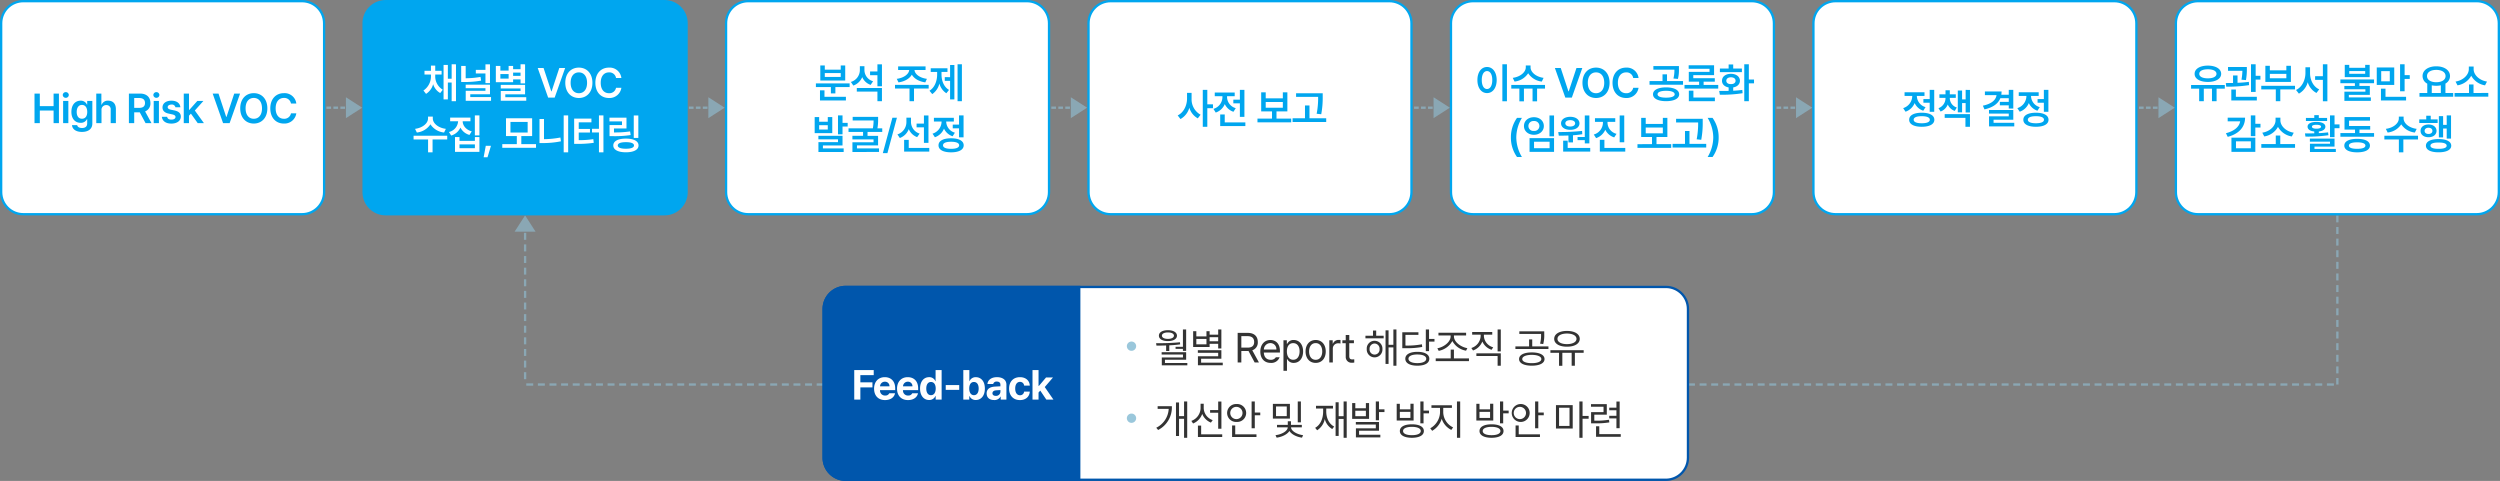 <svg xmlns="http://www.w3.org/2000/svg" width="1076" height="207" viewBox="0 0 1076 207">
  <rect x="0" y="0" width="1076" height="207" fill="#808080" stroke="none"/>
  <g id="그룹_7077" data-name="그룹 7077" transform="translate(-23484 144)">
    <path id="패스_36922" data-name="패스 36922" d="M0,0V72.8" transform="translate(24490 -51.299)" fill="none" stroke="#8aa7b4" stroke-width="1" stroke-dasharray="3 2"/>
    <path id="패스_36923" data-name="패스 36923" d="M0,0H780" transform="translate(23710.5 21.5)" fill="none" stroke="#8aa7b4" stroke-width="1" stroke-dasharray="3 2"/>
    <g id="패스_36924" data-name="패스 36924" transform="translate(23838 -21)" fill="#fff">
      <path d="M 363 83.5 L 10 83.5 C 4.762 83.5 0.5 79.238 0.5 74 L 0.5 10 C 0.5 4.762 4.762 0.5 10 0.5 L 363 0.5 C 368.238 0.5 372.5 4.762 372.5 10 L 372.5 74 C 372.5 79.238 368.238 83.5 363 83.5 Z" stroke="none"/>
      <path d="M 10 1 C 5.037 1 1 5.037 1 10 L 1 74 C 1 78.963 5.037 83 10 83 L 363 83 C 367.963 83 372 78.963 372 74 L 372 10 C 372 5.037 367.963 1 363 1 L 10 1 M 10 0 L 363 0 C 368.523 0 373 4.477 373 10 L 373 74 C 373 79.523 368.523 84 363 84 L 10 84 C 4.477 84 0 79.523 0 74 L 0 10 C 0 4.477 4.477 0 10 0 Z" stroke="none" fill="#0056ac"/>
    </g>
    <path id="패스_36953" data-name="패스 36953" d="M10,0H111V84H10A10,10,0,0,1,0,74V10A10,10,0,0,1,10,0Z" transform="translate(23838 -21)" fill="#0056ac"/>
    <path id="패스_36954" data-name="패스 36954" d="M-42.334,0H-39.7V-5.273h5.2v-2.18h-5.2v-3.094h5.748v-2.18h-8.385Zm13.252.193c2.355,0,3.937-1.16,4.307-2.918h-2.479a1.832,1.832,0,0,1-1.775.967,2.117,2.117,0,0,1-2.2-2.338h6.521v-.738c0-3.252-1.969-4.834-4.482-4.834-2.795,0-4.605,1.986-4.605,4.939C-33.793-1.705-32,.193-29.082.193ZM-31.227-5.73a2.043,2.043,0,0,1,2.092-1.986A1.9,1.9,0,0,1-27.166-5.73ZM-19.2.193c2.355,0,3.937-1.16,4.307-2.918h-2.479a1.832,1.832,0,0,1-1.775.967,2.117,2.117,0,0,1-2.2-2.338h6.521v-.738c0-3.252-1.969-4.834-4.482-4.834-2.795,0-4.605,1.986-4.605,4.939C-23.907-1.705-22.114.193-19.2.193ZM-21.341-5.73a2.043,2.043,0,0,1,2.092-1.986A1.9,1.9,0,0,1-17.28-5.73ZM-10.119.158A2.823,2.823,0,0,0-7.412-1.529h.123V0h2.566V-12.727h-2.6v4.781h-.088a2.8,2.8,0,0,0-2.707-1.723c-2.109,0-3.885,1.635-3.885,4.9C-14-1.582-12.3.158-10.119.158Zm.809-2.074c-1.318,0-2.021-1.178-2.021-2.865,0-1.67.7-2.812,2.021-2.812,1.3,0,2.039,1.09,2.039,2.812S-8.009-1.916-9.31-1.916ZM2.843-6.275h-5.8V-4.2h5.8ZM4.608,0H7.175V-1.529H7.28A2.831,2.831,0,0,0,10,.158c2.18,0,3.885-1.74,3.885-4.922,0-3.27-1.775-4.9-3.885-4.9A2.841,2.841,0,0,0,7.28-7.945H7.21v-4.781h-2.6ZM7.157-4.781c0-1.723.721-2.812,2.021-2.812,1.336,0,2.039,1.143,2.039,2.812,0,1.687-.7,2.865-2.039,2.865C7.9-1.916,7.157-3.059,7.157-4.781Zm7.5,2.109c0,1.9,1.354,2.848,3.182,2.848a2.945,2.945,0,0,0,2.795-1.494h.07V0H23.16V-6.434c0-2.3-1.969-3.234-4.043-3.234-2.531,0-3.973,1.3-4.131,2.953h2.479A1.436,1.436,0,0,1,19.047-7.77c.967,0,1.512.475,1.529,1.266v.773c-.4.018-1.687.079-2.373.123C16.375-5.5,14.652-4.8,14.652-2.672Zm2.5-.07c0-.738.58-1.16,1.477-1.248.448-.044,1.556-.105,1.951-.123v.7a1.847,1.847,0,0,1-2,1.793C17.746-1.617,17.148-2,17.148-2.742ZM28.985.193c2.531,0,4.113-1.494,4.236-3.656H30.778a1.711,1.711,0,0,1-1.758,1.582c-1.266,0-2.074-1.055-2.074-2.9,0-1.811.826-2.865,2.074-2.865a1.732,1.732,0,0,1,1.758,1.6h2.443c-.105-2.18-1.775-3.621-4.236-3.621-2.9,0-4.676,2-4.676,4.922S26.067.193,28.985.193ZM34.389,0h2.6V-3.059l.738-.826L40.348,0h3.059L39.662-5.414l3.551-4.131H40.225L37.131-5.889h-.141v-6.838h-2.6Z" transform="translate(23894 28)" fill="#fff"/>
    <path id="패스_36955" data-name="패스 36955" d="M13.975,2.8H12.621V9.107H10.459V3.219H9.141V17.65h1.318v-7.4h2.162v8.174h1.354ZM7.365,4.836H1.248V5.979H6.012A9.624,9.624,0,0,1,.65,14.1l.809.967A10.9,10.9,0,0,0,7.365,4.836Zm13.718.914V3.764H19.73V5.7a5.962,5.962,0,0,1-3.973,5.449l.738,1.125a6.9,6.9,0,0,0,3.937-4.131,6.7,6.7,0,0,0,3.744,3.744l.773-1.072A5.618,5.618,0,0,1,21.083,5.75Zm7.611-2.936H27.306V6.488h-3.48v1.16h3.48v6.873h1.389Zm.352,14.115h-9.07V13.186H18.587v4.9H29.046ZM43.063,2.8H41.692V14.328h1.371V8.721h2.355V7.561H43.063Zm.721,14.133H34.643v-3.8H33.289V18.09H43.784ZM35.241,3.9a3.857,3.857,0,1,0,0,7.7,3.858,3.858,0,1,0,0-7.7Zm0,1.213A2.639,2.639,0,1,1,32.5,7.754,2.61,2.61,0,0,1,35.241,5.117Zm22.936-1.3h-7.33V10.18h7.33ZM52.2,4.941h4.623V9.09H52.2ZM62.905,2.8H61.552v8.982h1.354ZM58.669,13.924h4.641V12.852H58.634V11.322H57.262v1.529H52.622v1.072h4.623c0,1.564-2.584,3.076-5.273,3.375l.492,1.072c2.355-.316,4.553-1.4,5.5-2.883.914,1.459,3.059,2.566,5.414,2.883l.475-1.072C61.165,16.965,58.669,15.453,58.669,13.924ZM82.624,2.8H81.288V9.125H79.161V3.131H77.843v14.5h1.318V10.3h2.127v8.121h1.336ZM73.818,7.068V5.82h2.9V4.66H69.405V5.82h3.076V7.068c0,3.164-1.2,5.836-3.445,7.066l.861,1.055a7.421,7.421,0,0,0,3.287-4.852A6.923,6.923,0,0,0,76.4,14.662l.826-1.072C75,12.447,73.818,9.934,73.818,7.068Zm12.505-3.6H84.969v6.8h7.277v-6.8H90.875v2.25H86.323Zm0,5.678V6.787h4.553V9.143ZM96.518,2.8H95.147v8.086h1.371V7.35h2.355V6.189H96.518Zm0,8.824H86.551v1.107h8.6v1.617H86.586v3.9H97.1V17.123H87.94V15.4h8.578Zm14.164,1c-3.217,0-5.186,1.055-5.186,2.883,0,1.846,1.969,2.9,5.186,2.918,3.217-.018,5.15-1.072,5.15-2.918C115.833,13.678,113.9,12.623,110.682,12.623Zm0,1.09c2.373.018,3.814.668,3.814,1.793s-1.441,1.793-3.814,1.793c-2.355,0-3.814-.668-3.8-1.793C106.868,14.381,108.327,13.73,110.682,13.713ZM115.692,2.8h-1.371v9.4h1.371V7.912h2.355V6.734h-2.355Zm-10.2.984h-1.354v7.207h7.277V3.781H110.05V6.172H105.5Zm0,6.082v-2.6h4.553v2.6ZM124.172,7.6V5.557H127.9V4.414h-8.807V5.557h3.691V7.6a8.161,8.161,0,0,1-4.2,6.732l.826,1.09a8.924,8.924,0,0,0,4.1-5.186,8.149,8.149,0,0,0,4.131,4.8l.773-1.09A7.381,7.381,0,0,1,124.172,7.6Zm7.295-4.8h-1.389V18.424h1.389Zm13.5,9.826c-3.217,0-5.186,1.055-5.186,2.883,0,1.846,1.969,2.9,5.186,2.918,3.217-.018,5.15-1.072,5.15-2.918C150.114,13.678,148.18,12.623,144.963,12.623Zm0,1.09c2.373.018,3.814.668,3.814,1.793s-1.441,1.793-3.814,1.793c-2.355,0-3.814-.668-3.8-1.793C141.149,14.381,142.608,13.73,144.963,13.713ZM149.973,2.8H148.6v9.4h1.371V7.912h2.355V6.734h-2.355Zm-10.2.984h-1.354v7.207H145.7V3.781H144.33V6.172h-4.553Zm0,6.082v-2.6h4.553v2.6ZM165.08,2.8h-1.371V14.328h1.371V8.721h2.355V7.561H165.08ZM165.8,16.93H156.66v-3.8h-1.354V18.09H165.8ZM157.257,3.9a3.858,3.858,0,1,0,4.113,3.85A3.836,3.836,0,0,0,157.257,3.9Zm0,1.213a2.639,2.639,0,1,1-2.742,2.637A2.61,2.61,0,0,1,157.257,5.117Zm22.637-.738h-7.207V14.451h7.207Zm-5.871,1.107h4.5v7.84h-4.5ZM184.131,2.8H182.76V18.424h1.371V10.232h2.619v-1.2h-2.619Zm10.431,1.125h-6.8V5.047h5.4V7.385h-5.361V12.2h1.125a36.426,36.426,0,0,0,6.732-.4l-.141-1.143a34.464,34.464,0,0,1-6.328.4V8.475h5.379ZM200.1,2.814H198.71V5.451h-3.094V6.576h3.094V8.949h-3.094v1.143h3.094v4.219H200.1Zm.475,14.045h-9.246V13.467h-1.389V18h10.635Z" transform="translate(23981 26)" fill="#333"/>
    <path id="패스_36956" data-name="패스 36956" d="M2,0A2,2,0,1,1,0,2,2,2,0,0,1,2,0Z" transform="translate(23969 34)" fill="#9ac7db"/>
    <path id="패스_36957" data-name="패스 36957" d="M13.518,2.814H12.129V10.25H8.965v.914h3.164v.861h1.389ZM.58,8.7.738,9.74c1.274.009,2.689,0,4.166-.053v2.391H6.258V9.635c1.556-.07,3.146-.2,4.676-.422l-.088-.9A94.259,94.259,0,0,1,.58,8.7Zm12.937,3.885H2.971v1h9.176v1.266H3.041v3.393H14.027v-1.02H4.395V15.822h9.123ZM5.678,3.113c-2.355,0-3.885.914-3.885,2.355,0,1.459,1.529,2.338,3.885,2.338,2.32,0,3.867-.879,3.885-2.338C9.545,4.027,8,3.113,5.678,3.113Zm0,.967c1.564,0,2.584.545,2.584,1.389,0,.826-1.02,1.389-2.584,1.389-1.582,0-2.6-.562-2.584-1.389C3.076,4.625,4.1,4.08,5.678,4.08Zm23-1.283H27.306v2.25H23.614V3.535H22.261v2.25H17.9V3.535H16.53v6.8h7.084V8.967h3.691v2h1.371Zm0,8.93H18.552v1.107h8.754v1.512H18.587v3.867H29.275V17.105H19.958V15.4h8.719ZM17.9,9.213V6.875h4.359V9.213Zm5.713-1.336V6.119h3.691V7.877ZM35.687,17h1.582V12.061h2.76l.316-.018L43,17h1.846L41.98,11.762a3.484,3.484,0,0,0,2.373-3.568c0-2.268-1.354-3.92-4.342-3.92H35.687Zm1.582-6.381V5.68h2.672c2.039,0,2.848.984,2.848,2.514,0,1.512-.809,2.426-2.83,2.426Zm12.637,6.574a3.744,3.744,0,0,0,3.832-2.426H52.121a2.423,2.423,0,0,1-2.215,1.09c-1.705,0-2.883-1.107-2.953-3.129h6.926V12.1c0-3.533-2.109-4.764-4.113-4.764-2.6,0-4.324,2.039-4.324,4.975S47.146,17.193,49.906,17.193Zm-2.936-5.748a2.81,2.81,0,0,1,2.795-2.777,2.565,2.565,0,0,1,2.584,2.777ZM55.4,20.586h1.512V15.541h.123a2.933,2.933,0,0,0,2.777,1.652c2.373,0,4.043-1.916,4.043-4.939s-1.67-4.922-4.061-4.922a2.9,2.9,0,0,0-2.76,1.635h-.176V7.455H55.4Zm1.477-8.367c0-2.109.932-3.533,2.725-3.533,1.828,0,2.742,1.547,2.742,3.533,0,2.039-.932,3.621-2.742,3.621C57.841,15.84,56.874,14.363,56.874,12.219Zm12.4,4.975c2.584,0,4.324-1.951,4.324-4.922s-1.74-4.939-4.324-4.939c-2.6,0-4.359,1.969-4.359,4.939S66.672,17.193,69.274,17.193Zm0-1.336c-1.951,0-2.848-1.687-2.848-3.586s.9-3.6,2.848-3.6c1.916,0,2.812,1.705,2.812,3.6S71.19,15.857,69.274,15.857ZM75.134,17h1.512V10.988a2.254,2.254,0,0,1,2.391-2.232,4,4,0,0,1,.914.105V7.332c-.176-.018-.562-.035-.791-.035A2.574,2.574,0,0,0,76.7,8.914h-.105V7.455H75.134Zm10.6-9.545h-2V5.17H82.2V7.455H80.757V8.721H82.2v5.924a2.458,2.458,0,0,0,2.619,2.479,7.428,7.428,0,0,0,1.055-.07V15.646c-.229.018-.615.035-.9.035-.65,0-1.248-.193-1.248-1.424V8.721h2ZM98.525,5.5H95.309V3.272H93.937V5.5H90.686V6.629h7.84Zm-3.92,2.18a3.332,3.332,0,0,0-3.357,3.551,3.381,3.381,0,1,0,6.75,0A3.359,3.359,0,0,0,94.605,7.684Zm0,1.16a2.231,2.231,0,0,1,2.162,2.391,2.156,2.156,0,1,1-4.289,0A2.215,2.215,0,0,1,94.605,8.844ZM104.027,2.8h-1.318V9.389h-2.074V3.184h-1.3V17.65h1.3V10.531h2.074v7.893h1.318Zm14.034,0h-1.389v9.334h1.389v-4.1H120.4V6.875h-2.338Zm-5.027,9.633c-3.2,0-5.186,1.107-5.186,2.971,0,1.9,1.986,2.988,5.186,2.988,3.182,0,5.15-1.09,5.15-2.988C118.185,13.537,116.216,12.43,113.034,12.43Zm0,1.143c2.338-.018,3.814.686,3.814,1.828,0,1.16-1.477,1.881-3.814,1.881-2.355,0-3.832-.721-3.832-1.881C109.2,14.258,110.679,13.555,113.034,13.572Zm.457-9.58h-6.943v6.855h1.213a34.711,34.711,0,0,0,7.365-.527l-.141-1.143a33.741,33.741,0,0,1-7.084.545V5.135h5.59ZM135.243,15.26h-6.469v-3.8h-1.389v3.8h-6.451v1.16h14.309Zm-6.469-9.492V5.381h5.238V4.221h-11.9v1.16h5.238v.387c0,2.5-3.076,4.676-5.713,5.133l.58,1.107a8.5,8.5,0,0,0,5.871-4.236,8.305,8.305,0,0,0,5.906,4.166l.563-1.09C131.868,10.408,128.774,8.264,128.774,5.768Zm12.892-.07V5.029h3.6V3.9h-8.648V5.029h3.656V5.7a5.676,5.676,0,0,1-4.008,5.08l.721,1.072A6.728,6.728,0,0,0,141,7.982a6.521,6.521,0,0,0,3.973,3.568l.7-1.072A5.362,5.362,0,0,1,141.666,5.7Zm7.277-2.9h-1.371v9.457h1.371Zm0,10.283H138.431v1.143h9.141v4.2h1.371Zm13.338-.4c-3.34,0-5.467,1.055-5.467,2.865,0,1.793,2.127,2.848,5.467,2.848,3.357,0,5.484-1.055,5.484-2.848C167.766,13.73,165.639,12.676,162.281,12.676Zm0,1.055c2.5.018,4.1.7,4.113,1.811-.018,1.09-1.617,1.758-4.113,1.758s-4.113-.668-4.1-1.758C158.168,14.434,159.785,13.748,162.281,13.73Zm5.361-10.125H156.92V4.73h9.352v.193a14.146,14.146,0,0,1-.422,3.99l1.354.158a14.505,14.505,0,0,0,.439-4.148Zm1.811,6.486h-6.979V7.068h-1.354v3.023h-5.889v1.125h14.221Zm15.159,1.617H170.3v1.143h3.709v5.572h1.424V12.852h4.008v5.572h1.389V12.852h3.779ZM177.423,3.43c-3.287,0-5.5,1.318-5.5,3.41,0,2.074,2.215,3.393,5.5,3.375,3.287.018,5.5-1.3,5.5-3.375C182.925,4.748,180.71,3.43,177.423,3.43Zm0,1.125c2.426,0,4.1.9,4.1,2.285s-1.67,2.268-4.1,2.268c-2.443,0-4.1-.879-4.078-2.268C173.327,5.451,174.98,4.555,177.423,4.555Z" transform="translate(23981 -5)" fill="#333"/>
    <path id="패스_36958" data-name="패스 36958" d="M2,0A2,2,0,1,1,0,2,2,2,0,0,1,2,0Z" transform="translate(23969 3)" fill="#9ac7db"/>
    <path id="패스_36925" data-name="패스 36925" d="M0,0H64.8" transform="translate(23710 -43.799) rotate(90)" fill="none" stroke="#8aa7b4" stroke-width="1" stroke-dasharray="3 2"/>
    <path id="패스_36926" data-name="패스 36926" d="M4.5,0,9,7H0Z" transform="translate(23705.5 -51.299)" fill="#8aa7b4"/>
    <g id="패스_36927" data-name="패스 36927" transform="translate(23484 -144)" fill="#fff">
      <path d="M 130 92.201 L 10 92.201 C 4.762 92.201 0.5 87.939 0.5 82.701 L 0.5 10 C 0.5 4.762 4.762 0.5 10 0.5 L 130 0.5 C 135.238 0.5 139.5 4.762 139.5 10 L 139.5 82.701 C 139.5 87.939 135.238 92.201 130 92.201 Z" stroke="none"/>
      <path d="M 10 1 C 5.037 1 1 5.037 1 10 L 1 82.701 C 1 87.663 5.037 91.701 10 91.701 L 130 91.701 C 134.963 91.701 139 87.663 139 82.701 L 139 10 C 139 5.037 134.963 1 130 1 L 10 1 M 10 0 L 130 0 C 135.523 0 140 4.477 140 10 L 140 82.701 C 140 88.224 135.523 92.701 130 92.701 L 10 92.701 C 4.477 92.701 0 88.224 0 82.701 L 0 10 C 0 4.477 4.477 0 10 0 Z" stroke="none" fill="#00a6ef"/>
    </g>
    <path id="패스_36928" data-name="패스 36928" d="M-56.147,0h2.285V-5.414h5.924V0h2.3V-12.727h-2.3v5.4h-5.924v-5.4h-2.285Zm12.312,0h2.25V-9.545h-2.25Zm1.143-10.9a1.262,1.262,0,0,0,1.3-1.23,1.259,1.259,0,0,0-1.3-1.213,1.27,1.27,0,0,0-1.3,1.213A1.273,1.273,0,0,0-42.693-10.9Zm6.968,14.678c2.584,0,4.465-1.178,4.465-3.621v-9.7h-2.215V-7.98h-.105a2.859,2.859,0,0,0-2.742-1.687c-2.215,0-3.955,1.67-3.955,4.816,0,3.111,1.74,4.711,3.937,4.711a2.844,2.844,0,0,0,2.76-1.582h.105V.105c0,1.406-.879,1.986-2.215,1.986-1.143,0-1.934-.4-2.092-1.23h-2.232C-39.856,2.654-38.256,3.779-35.725,3.779Zm0-5.678c-1.477,0-2.268-1.16-2.268-2.918,0-1.74.773-3.023,2.268-3.023,1.459,0,2.268,1.213,2.268,3.023C-33.457-2.988-34.284-1.9-35.725-1.9Zm8.409-3.691a1.986,1.986,0,0,1,2.074-2.18A1.794,1.794,0,0,1-23.36-5.73V0h2.232V-6.082c0-2.3-1.3-3.586-3.287-3.586a2.788,2.788,0,0,0-2.83,1.74h-.123v-4.8h-2.2V0h2.25ZM-15.524,0h2.285V-4.658h2.391L-8.352,0H-5.8L-8.546-5.045A3.626,3.626,0,0,0-6.26-8.666c0-2.426-1.564-4.061-4.482-4.061h-4.781Zm2.285-6.574v-4.236h2.145c1.723,0,2.5.791,2.5,2.145s-.773,2.092-2.5,2.092ZM-4.847,0H-2.6V-9.545h-2.25ZM-3.7-10.9a1.262,1.262,0,0,0,1.3-1.23,1.259,1.259,0,0,0-1.3-1.213,1.27,1.27,0,0,0-1.3,1.213A1.273,1.273,0,0,0-3.7-10.9ZM4.511-6.82H6.638c-.158-1.74-1.564-2.848-3.85-2.848-2.338,0-3.85,1.16-3.85,2.918,0,1.371.914,2.3,2.689,2.654l1.529.334c.949.211,1.389.562,1.389,1.107,0,.7-.721,1.143-1.793,1.143-1.037,0-1.67-.4-1.811-1.213H-1.342C-1.114-.9.328.193,2.754.193c2.5,0,4.061-1.248,4.078-3.041-.018-1.371-.879-2.2-2.689-2.6L2.525-5.783c-.967-.229-1.371-.6-1.354-1.09C1.154-7.523,1.857-8,2.824-8A1.529,1.529,0,0,1,4.511-6.82ZM8.087,0h2.25V-3.217l.826-.879L14.1,0H16.77L12.85-5.432l3.691-4.113H13.923L10.5-5.713h-.158v-7.014H8.087ZM23.042-12.727H20.529L25.011,0h2.812l4.5-12.727H29.81L26.488-2.689h-.141ZM44.064-6.363c0-4.113-2.5-6.539-5.836-6.539s-5.836,2.426-5.836,6.539c0,4.1,2.5,6.539,5.836,6.539S44.064-2.25,44.064-6.363Zm-2.3,0c0,2.9-1.459,4.482-3.533,4.482s-3.533-1.582-3.533-4.482,1.459-4.482,3.533-4.482S41.761-9.264,41.761-6.363Zm12.47-2.074h2.3A5.069,5.069,0,0,0,51.155-12.9c-3.322,0-5.818,2.426-5.818,6.539,0,4.1,2.461,6.539,5.818,6.539a5.15,5.15,0,0,0,5.379-4.395h-2.3A2.91,2.91,0,0,1,51.19-1.881c-2.074,0-3.551-1.564-3.551-4.482,0-2.883,1.459-4.482,3.551-4.482A2.887,2.887,0,0,1,54.231-8.437Z" transform="translate(23555.002 -91)" fill="#00a6ef"/>
    <g id="패스_36929" data-name="패스 36929" transform="translate(23640 -144)" fill="#00a6ef">
      <path d="M 130 92.201 L 10 92.201 C 4.762 92.201 0.5 87.939 0.5 82.701 L 0.5 10 C 0.5 4.762 4.762 0.5 10 0.5 L 130 0.5 C 135.238 0.5 139.5 4.762 139.5 10 L 139.5 82.701 C 139.5 87.939 135.238 92.201 130 92.201 Z" stroke="none"/>
      <path d="M 10 1 C 5.037 1 1 5.037 1 10 L 1 82.701 C 1 87.663 5.037 91.701 10 91.701 L 130 91.701 C 134.963 91.701 139 87.663 139 82.701 L 139 10 C 139 5.037 134.963 1 130 1 L 10 1 M 10 0 L 130 0 C 135.523 0 140 4.477 140 10 L 140 82.701 C 140 88.224 135.523 92.701 130 92.701 L 10 92.701 C 4.477 92.701 0 88.224 0 82.701 L 0 10 C 0 4.477 4.477 0 10 0 Z" stroke="none" fill="#00a6ef"/>
    </g>
    <path id="패스_36930" data-name="패스 36930" d="M-39.676-9.492v-.439h2.742v-1.6h-2.742v-2.232h-1.846v2.232H-44.3v1.6h2.777v.439a7.352,7.352,0,0,1-3.234,6.451L-43.632-1.6a7.088,7.088,0,0,0,3.059-4.184,6.469,6.469,0,0,0,3.041,3.832l1.107-1.441A6.673,6.673,0,0,1-39.676-9.492Zm8.93-4.834H-32.61V-8.1h-1.635v-5.941h-1.846V.791h1.846V-6.486h1.635V1.564h1.863Zm4.173.7h-1.934V-6.7h1.266a40.224,40.224,0,0,0,7.312-.6l-.264-1.6a36.193,36.193,0,0,1-6.381.58Zm10.459-.7h-1.951v2.391h-4.148v1.564h4.148v4.148h1.951Zm0,8.754H-26.574v1.547h8.508v1.107h-8.49V1.371h10.9V-.211H-24.6V-1.424h8.49Zm15.107-8.754H-2.959v2.109h-3.2v-1.406H-8.092v2h-3.551v-2h-1.951v7h7.436V-7.84h3.2v1.723h1.951Zm0,8.859H-11.485v1.529h8.525V-2.83h-8.508v4.2H-.5V-.176H-9.516V-1.389h8.508ZM-11.643-8.174v-1.951h3.551v1.951Zm5.484-1.16V-10.74h3.2v1.406Zm13.11-3.393H4.438L8.92,0h2.812l4.5-12.727H13.719L10.4-2.689h-.141ZM27.973-6.363c0-4.113-2.5-6.539-5.836-6.539S16.3-10.477,16.3-6.363c0,4.1,2.5,6.539,5.836,6.539S27.973-2.25,27.973-6.363Zm-2.3,0c0,2.9-1.459,4.482-3.533,4.482S18.6-3.463,18.6-6.363s1.459-4.482,3.533-4.482S25.67-9.264,25.67-6.363ZM38.14-8.437h2.3A5.069,5.069,0,0,0,35.064-12.9c-3.322,0-5.818,2.426-5.818,6.539,0,4.1,2.461,6.539,5.818,6.539a5.15,5.15,0,0,0,5.379-4.395h-2.3A2.91,2.91,0,0,1,35.1-1.881c-2.074,0-3.551-1.564-3.551-4.482,0-2.883,1.459-4.482,3.551-4.482A2.887,2.887,0,0,1,38.14-8.437ZM-40.722,8.992V8.184h-2.057v.809c0,2-2.232,4.025-5.59,4.465l.773,1.582a8,8,0,0,0,5.854-3.533,7.948,7.948,0,0,0,5.871,3.533l.773-1.582C-38.49,13.018-40.722,11-40.722,8.992Zm6.205,7.418H-49v1.617h6.24v5.537h1.934V18.027h6.311Zm9.991-7.787h-8.736v1.564h3.428a5.063,5.063,0,0,1-3.955,4.623l.984,1.529a6.314,6.314,0,0,0,3.973-3.428,6.147,6.147,0,0,0,3.885,3.164l.984-1.529c-2.5-.712-3.876-2.5-3.9-4.359h3.34Zm3.867-.949h-1.969v8.613h1.969Zm-8.578,9.316H-31.17v6.381h10.512V16.99H-22.61v1.635h-6.627Zm0,4.8V20.137h6.627v1.652Zm13.542-1.037h-2.232l-.914,4.922h1.67ZM3.7,20.031H-2.629V16.568H2.029V8.9H-9.221v7.664h4.658v3.463H-10.82v1.6H3.7Zm-11-9.562H.1v4.57H-7.3ZM17.54,7.674H15.607V23.564H17.54ZM7.134,9.221H5.2V19.574H6.572a38.131,38.131,0,0,0,7.857-.756l-.246-1.635a39.478,39.478,0,0,1-7.049.721ZM32.717,7.674H30.784v5.748H27.8V15h2.988v8.578h1.934ZM27.549,9.045H20.114V19.926h1.248a47.1,47.1,0,0,0,7.189-.457l-.193-1.582a37.76,37.76,0,0,1-6.275.422v-3.27h4.834V13.492H22.083V10.645h5.467ZM47.736,7.691H45.767v9.686h1.969Zm-5.1.949h-7.33v1.6h5.4v1.6H35.343V16.6H36.7a45.657,45.657,0,0,0,7.734-.475l-.246-1.564A44.357,44.357,0,0,1,37.259,15V13.3h5.379Zm-.246,9.018c-3.393,0-5.432,1.072-5.432,2.953,0,1.846,2.039,2.936,5.432,2.936,3.375,0,5.432-1.09,5.432-2.936C47.824,18.73,45.767,17.658,42.392,17.658Zm0,1.529c2.232,0,3.48.492,3.48,1.424,0,.914-1.248,1.406-3.48,1.406-2.25,0-3.5-.492-3.5-1.406C38.894,19.68,40.142,19.188,42.392,19.188Z" transform="translate(23711.002 -102)" fill="#fff"/>
    <g id="패스_36931" data-name="패스 36931" transform="translate(23796 -144)" fill="#fff">
      <path d="M 130 92.201 L 10 92.201 C 4.762 92.201 0.5 87.939 0.5 82.701 L 0.5 10 C 0.5 4.762 4.762 0.5 10 0.5 L 130 0.5 C 135.238 0.5 139.5 4.762 139.5 10 L 139.5 82.701 C 139.5 87.939 135.238 92.201 130 92.201 Z" stroke="none"/>
      <path d="M 10 1 C 5.037 1 1 5.037 1 10 L 1 82.701 C 1 87.663 5.037 91.701 10 91.701 L 130 91.701 C 134.963 91.701 139 87.663 139 82.701 L 139 10 C 139 5.037 134.963 1 130 1 L 10 1 M 10 0 L 130 0 C 135.523 0 140 4.477 140 10 L 140 82.701 C 140 88.224 135.523 92.701 130 92.701 L 10 92.701 C 4.477 92.701 0 88.224 0 82.701 L 0 10 C 0 4.477 4.477 0 10 0 Z" stroke="none" fill="#00a6ef"/>
    </g>
    <path id="패스_36932" data-name="패스 36932" d="M-17.32-6.1h-14.52v1.564h6.451v2.742h1.934V-4.535h6.135Zm-1.6,5.766h-9.228V-3.129h-1.934V1.248h11.162Zm-9.088-13.482h-1.934v6.469h10.723v-6.469h-1.934v1.793h-6.855Zm0,4.922v-1.67h6.855v1.67Zm17.058-2.918V-13.5h-1.969v1.564a5.347,5.347,0,0,1-3.867,5.2l1.055,1.564A6.479,6.479,0,0,0-11.9-8.807a6.064,6.064,0,0,0,3.621,3.34l1.055-1.564A5.036,5.036,0,0,1-10.949-11.812Zm7.541,7.7H-14.237v1.547H-5.36V1.564h1.951Zm0-10.213H-5.36v3.094H-8.524v1.6H-5.36v4.746h1.951ZM16.7-5.467H2.213v1.582h6.24V1.547h1.934V-3.885H16.7ZM15.362-13.43H3.549v1.547H8.33c-.149,1.74-2.241,3.41-5.361,3.814l.738,1.529c2.672-.378,4.781-1.617,5.748-3.34.967,1.723,3.076,2.962,5.783,3.34l.7-1.529c-3.138-.4-5.229-2.074-5.344-3.814h4.764ZM31-14.326H29.132V1.564H31Zm-3.234.3H25.915v5.238H23.63v1.582h2.285v8h1.846ZM22.224-9.984v-1.055H24.79v-1.582H17.583v1.582h2.76v1.055c0,2.76-1,5.643-3.3,7.031l1.2,1.459a7.737,7.737,0,0,0,3.076-4.57,7.093,7.093,0,0,0,2.988,4.2L25.458-3.3C23.191-4.605,22.224-7.295,22.224-9.984ZM-30.433,8.377h-1.934V15.3h7.576V8.377h-1.934V10.4h-3.709Zm0,5.379V11.875h3.709v1.881Zm10.055-6.082H-22.33v8.139h1.951v-3.34h2.215V10.891h-2.215Zm0,8.771H-30.767v1.529h8.437v1.213h-8.42v4.236h10.863V21.877h-8.93V20.611h8.437ZM-5.061,8.307H-16.012V9.854h9a18.148,18.148,0,0,1-.316,3.393H-17.8v1.529h6.258v1.687h-4.588v1.529H-7.03v1.23h-9.088v4.184H-4.674V21.877h-9.492v-1.3h9.088V16.463H-9.613V14.775h6.328V13.246H-5.36a19.657,19.657,0,0,0,.3-3.885Zm8.093.369H1.081l-4.113,15.24h1.969Zm6.054,1.811V8.658H7.117v1.811A5.573,5.573,0,0,1,3.25,15.848l1.037,1.547a6.545,6.545,0,0,0,3.85-3.814,6.247,6.247,0,0,0,3.6,3.445L12.813,15.5A5.261,5.261,0,0,1,9.086,10.486ZM16.61,7.691H14.658v3.5H11.494v1.6h3.164v6.7H16.61Zm.352,13.975H8.119V18.2H6.133v5.045H16.961ZM31.716,7.674H29.765v3.955H27.058v1.6h2.707v3.885h1.951Zm-5.379,9.844c-3.357,0-5.414,1.107-5.4,3.023-.018,1.916,2.039,3.023,5.4,3.023,3.375,0,5.432-1.107,5.432-3.023S29.712,17.518,26.337,17.518Zm0,1.494c2.215,0,3.48.527,3.48,1.529,0,.984-1.266,1.512-3.48,1.512s-3.463-.527-3.463-1.512C22.874,19.539,24.122,19.012,26.337,19.012ZM24.245,10.4v-.105h3.287V8.711H18.954v1.582h3.3v.123a5.5,5.5,0,0,1-3.9,5.115l1.02,1.547a6.554,6.554,0,0,0,3.92-3.727,6.179,6.179,0,0,0,3.709,3.3l.984-1.547A5.08,5.08,0,0,1,24.245,10.4Z" transform="translate(23867.002 -102)" fill="#00a6ef"/>
    <g id="패스_36933" data-name="패스 36933" transform="translate(23952 -144)" fill="#fff">
      <path d="M 130 92.201 L 10 92.201 C 4.762 92.201 0.5 87.939 0.5 82.701 L 0.5 10 C 0.5 4.762 4.762 0.5 10 0.5 L 130 0.5 C 135.238 0.5 139.5 4.762 139.5 10 L 139.5 82.701 C 139.5 87.939 135.238 92.201 130 92.201 Z" stroke="none"/>
      <path d="M 10 1 C 5.037 1 1 5.037 1 10 L 1 82.701 C 1 87.663 5.037 91.701 10 91.701 L 130 91.701 C 134.963 91.701 139 87.663 139 82.701 L 139 10 C 139 5.037 134.963 1 130 1 L 10 1 M 10 0 L 130 0 C 135.523 0 140 4.477 140 10 L 140 82.701 C 140 88.224 135.523 92.701 130 92.701 L 10 92.701 C 4.477 92.701 0 88.224 0 82.701 L 0 10 C 0 4.477 4.477 0 10 0 Z" stroke="none" fill="#00a6ef"/>
    </g>
    <path id="패스_36934" data-name="패스 36934" d="M-26.144-10.512v-2.531H-28.1v2.531c-.018,2.936-1.477,5.977-4.025,7.189l1.2,1.564a8.006,8.006,0,0,0,3.814-4.869,7.69,7.69,0,0,0,3.639,4.57l1.2-1.564A7.561,7.561,0,0,1-26.144-10.512Zm6.768-3.814h-1.951V1.564h1.951v-8h2.443V-8.1h-2.443Zm15.968.018H-5.36v4.2H-8.172v1.582H-5.36v5.818h1.951ZM-3-.334h-8.877V-3.727h-1.951V1.248H-3Zm-7.875-10.811v-.439h3.287v-1.582H-16.17v1.582h3.3v.422A5.334,5.334,0,0,1-16.75-6.135l1,1.582a6.439,6.439,0,0,0,3.9-3.656A6.212,6.212,0,0,0-8.119-4.887l.984-1.564A5.06,5.06,0,0,1-10.879-11.145ZM16.733-1.951H10.4V-5.045H15.08v-8.227H13.129v2.6H5.764v-2.6H3.813v8.227H8.471v3.094H2.213v1.6h14.52ZM5.764-6.627V-9.105h7.365v2.479Zm24.528-6.24H18.831V-11.3h9.492a35.468,35.468,0,0,1-.633,7.26l1.969.211a38.584,38.584,0,0,0,.633-7.506ZM31.8-2.092H24.6v-5.52H22.663v5.52H17.32v1.6H31.8Z" transform="translate(24023.002 -91)" fill="#00a6ef"/>
    <g id="패스_36935" data-name="패스 36935" transform="translate(24108 -144)" fill="#fff">
      <path d="M 130 92.201 L 10 92.201 C 4.762 92.201 0.5 87.939 0.5 82.701 L 0.5 10 C 0.5 4.762 4.762 0.5 10 0.5 L 130 0.5 C 135.238 0.5 139.5 4.762 139.5 10 L 139.5 82.701 C 139.5 87.939 135.238 92.201 130 92.201 Z" stroke="none"/>
      <path d="M 10 1 C 5.037 1 1 5.037 1 10 L 1 82.701 C 1 87.663 5.037 91.701 10 91.701 L 130 91.701 C 134.963 91.701 139 87.663 139 82.701 L 139 10 C 139 5.037 134.963 1 130 1 L 10 1 M 10 0 L 130 0 C 135.523 0 140 4.477 140 10 L 140 82.701 C 140 88.224 135.523 92.701 130 92.701 L 10 92.701 C 4.477 92.701 0 88.224 0 82.701 L 0 10 C 0 4.477 4.477 0 10 0 Z" stroke="none" fill="#00a6ef"/>
    </g>
    <path id="패스_36936" data-name="패스 36936" d="M-46.416-14.326h-1.969V1.582h1.969Zm-8.561,1.16c-2.408,0-4.148,2.18-4.148,5.607,0,3.463,1.74,5.625,4.148,5.625,2.391,0,4.131-2.162,4.148-5.625C-50.846-10.986-52.586-13.166-54.976-13.166Zm0,1.758c1.336,0,2.25,1.424,2.25,3.85,0,2.443-.914,3.867-2.25,3.867-1.354,0-2.268-1.424-2.268-3.867C-57.244-9.984-56.33-11.408-54.976-11.408Zm24.95,5.959h-14.52v1.582h3.48V1.617H-39.1V-3.867h3.709V1.617h1.951V-3.867h3.41Zm-6.223-7.559v-.809h-2.057v.809c0,2.021-2.268,4.061-5.607,4.518l.773,1.6a8.045,8.045,0,0,0,5.871-3.586,8.009,8.009,0,0,0,5.854,3.586l.773-1.6C-33.981-8.93-36.249-11-36.249-13.008Zm12.987.281h-2.514L-21.293,0h2.812l4.5-12.727h-2.514L-19.817-2.689h-.141ZM-2.24-6.363c0-4.113-2.5-6.539-5.836-6.539s-5.836,2.426-5.836,6.539c0,4.1,2.5,6.539,5.836,6.539S-2.24-2.25-2.24-6.363Zm-2.3,0c0,2.9-1.459,4.482-3.533,4.482s-3.533-1.582-3.533-4.482,1.459-4.482,3.533-4.482S-4.543-9.264-4.543-6.363ZM7.927-8.437h2.3A5.069,5.069,0,0,0,4.851-12.9c-3.322,0-5.818,2.426-5.818,6.539,0,4.1,2.461,6.539,5.818,6.539A5.15,5.15,0,0,0,10.23-4.219h-2.3A2.91,2.91,0,0,1,4.886-1.881c-2.074,0-3.551-1.564-3.551-4.482,0-2.883,1.459-4.482,3.551-4.482A2.887,2.887,0,0,1,7.927-8.437ZM22.074-4.395c-3.428.018-5.625,1.107-5.625,2.988,0,1.846,2.2,2.953,5.625,2.953,3.445,0,5.625-1.107,5.643-2.953C27.7-3.287,25.519-4.377,22.074-4.395Zm0,1.477c2.3,0,3.691.545,3.709,1.512C25.765-.475,24.376.035,22.074.035c-2.285,0-3.674-.51-3.656-1.441C18.4-2.373,19.789-2.918,22.074-2.918ZM27.611-13.57h-11v1.547H25.66a14.006,14.006,0,0,1-.422,3.814l1.934.176a15.093,15.093,0,0,0,.439-4.219Zm1.758,6.451H22.478V-10H20.544v2.883h-5.59v1.582H29.369Zm15.159,1.67H38.235V-6.838h4.816V-8.35H33.788V-9.668h8.947v-4.254H31.8v1.529h8.982v1.336h-8.93v4.219H36.3v1.389H30.008v1.582h14.52ZM43.087-.018H33.841V-2.988H31.872V1.564H43.087ZM57.7-14.326H55.732V1.564H57.7v-7.7h2.232V-7.77H57.7ZM44.939-2.848l.281,1.617a56.5,56.5,0,0,0,9.791-.65L54.889-3.3c-1.248.176-2.584.281-3.92.352V-4.377c1.731-.281,2.883-1.371,2.9-2.865C53.851-9.035,52.252-10.23,50-10.23c-2.285,0-3.867,1.2-3.85,2.988C46.135-5.757,47.268-4.667,49-4.377v1.494C47.541-2.848,46.143-2.848,44.939-2.848Zm9.773-9.65H50.969v-1.758H49V-12.5H45.238v1.547h9.475ZM50-8.736c1.2.018,1.986.562,1.986,1.494,0,.914-.791,1.459-1.986,1.441-1.213.018-2-.527-2-1.441C48-8.174,48.789-8.719,50-8.736Zm-94.71,25.885a14.335,14.335,0,0,0,2.637,8.437h2.109a16.756,16.756,0,0,1-2.426-8.437,16.632,16.632,0,0,1,2.426-8.42h-2.109A14.28,14.28,0,0,0-44.708,17.148Zm18.57-9.457h-1.969v9h1.969Zm0,9.773H-36.686v5.906h10.547Zm-8.613,1.547h6.7v2.777h-6.7ZM-34.8,8.447c-2.461,0-4.289,1.547-4.289,3.8,0,2.18,1.828,3.762,4.289,3.762,2.443,0,4.271-1.582,4.271-3.762C-30.533,9.994-32.361,8.447-34.8,8.447Zm0,1.652a2.137,2.137,0,0,1,2.355,2.145A2.13,2.13,0,0,1-34.8,14.354a2.127,2.127,0,0,1-2.373-2.109A2.134,2.134,0,0,1-34.8,10.1Zm23.861-2.408h-1.969v9.264h-3.111v1.371h3.111v1.389h1.969Zm.369,13.975h-9.7V18.555h-1.951v4.693h11.654Zm-13.764-6.838.246,1.564c1.248,0,2.663-.009,4.148-.07v2.953h1.951V16.217a40.21,40.21,0,0,0,4.008-.457l-.105-1.406A91.441,91.441,0,0,1-24.339,14.828Zm5.186-6.557c-2.355,0-3.973,1.143-3.973,2.812,0,1.705,1.617,2.795,3.973,2.795,2.32,0,3.937-1.09,3.955-2.795C-15.216,9.414-16.833,8.272-19.153,8.272Zm0,1.441c1.213,0,2.074.51,2.092,1.371-.018.861-.879,1.371-2.092,1.371-1.266,0-2.127-.51-2.127-1.371S-20.419,9.713-19.153,9.713Zm16.021,1.2v-.457H.207V8.887H-8.529v1.564H-5.1v.457A5.38,5.38,0,0,1-9.039,15.9l1,1.547a6.553,6.553,0,0,0,3.955-3.6A6.308,6.308,0,0,0-.25,17.131l1-1.529A5.06,5.06,0,0,1-3.132,10.908ZM4.075,7.691H2.106V19.223H4.075Zm.439,13.975H-4.468v-3.5H-6.437v5.08H4.514Zm19.772-1.617H17.958V16.955h4.676V8.729H20.682v2.6H13.317v-2.6H11.366v8.227h4.658v3.094H9.766v1.6h14.52ZM13.317,15.373V12.895h7.365v2.479Zm24.528-6.24H26.385V10.7h9.492a35.468,35.468,0,0,1-.633,7.26l1.969.211a38.584,38.584,0,0,0,.633-7.506Zm1.512,10.775H32.15v-5.52H30.217v5.52H24.873v1.6H39.357Zm5.351-2.76a14.28,14.28,0,0,0-2.637-8.42H39.962a16.632,16.632,0,0,1,2.426,8.42,16.756,16.756,0,0,1-2.426,8.437h2.109A14.335,14.335,0,0,0,44.708,17.148Z" transform="translate(24179.002 -102)" fill="#00a6ef"/>
    <g id="패스_36937" data-name="패스 36937" transform="translate(24264 -144)" fill="#fff">
      <path d="M 130 92.201 L 10 92.201 C 4.762 92.201 0.5 87.939 0.5 82.701 L 0.5 10 C 0.5 4.762 4.762 0.5 10 0.5 L 130 0.5 C 135.238 0.5 139.5 4.762 139.5 10 L 139.5 82.701 C 139.5 87.939 135.238 92.201 130 92.201 Z" stroke="none"/>
      <path d="M 10 1 C 5.037 1 1 5.037 1 10 L 1 82.701 C 1 87.663 5.037 91.701 10 91.701 L 130 91.701 C 134.963 91.701 139 87.663 139 82.701 L 139 10 C 139 5.037 134.963 1 130 1 L 10 1 M 10 0 L 130 0 C 135.523 0 140 4.477 140 10 L 140 82.701 C 140 88.224 135.523 92.701 130 92.701 L 10 92.701 C 4.477 92.701 0 88.224 0 82.701 L 0 10 C 0 4.477 4.477 0 10 0 Z" stroke="none" fill="#00a6ef"/>
    </g>
    <path id="패스_36938" data-name="패스 36938" d="M-18.515-14.326h-1.951v3.955h-2.707v1.6h2.707v3.885h1.951Zm-5.379,9.844c-3.357,0-5.414,1.107-5.4,3.023-.018,1.916,2.039,3.023,5.4,3.023,3.375,0,5.432-1.107,5.432-3.023S-20.519-4.482-23.894-4.482Zm0,1.494c2.215,0,3.48.527,3.48,1.529,0,.984-1.266,1.512-3.48,1.512s-3.463-.527-3.463-1.512C-27.357-2.461-26.109-2.988-23.894-2.988ZM-25.986-11.6v-.105H-22.7v-1.582h-8.578v1.582h3.3v.123a5.5,5.5,0,0,1-3.9,5.115l1.02,1.547a6.554,6.554,0,0,0,3.92-3.727,6.179,6.179,0,0,0,3.709,3.3l.984-1.547A5.08,5.08,0,0,1-25.986-11.6Zm14.175.844v-.123h2.584V-12.41h-2.584v-1.74h-1.846v1.74h-2.619v1.529h2.619v.123A4.6,4.6,0,0,1-16.68-6.434l.914,1.441A5.4,5.4,0,0,0-12.69-8.016a5.2,5.2,0,0,0,3.023,2.76l.879-1.477A4.235,4.235,0,0,1-11.811-10.758Zm8.684-3.551H-4.99v4.078H-6.52v-3.814H-8.365v9.387H-6.52v-3.99H-4.99v4.061h1.863Zm0,10.441H-14.008v1.582h8.93v3.85h1.951ZM15.52-14.326H13.569v2.109h-3.2a10.419,10.419,0,0,0,.105-1.424H3.3v1.582H8.3C8.023-9.94,6.159-8.3,2.424-7.523l.686,1.6c3.516-.791,5.836-2.373,6.838-4.8h3.621v1.564H9.737v1.494h3.832v1.389H15.52Zm0,8.666H5.061v1.547h8.508v1.178H5.078V1.406H15.942V-.158H7.029V-1.477h8.49Zm15.107-8.666H28.675v3.955H25.968v1.6h2.707v3.885h1.951ZM25.247-4.482c-3.357,0-5.414,1.107-5.4,3.023-.018,1.916,2.039,3.023,5.4,3.023,3.375,0,5.432-1.107,5.432-3.023S28.622-4.482,25.247-4.482Zm0,1.494c2.215,0,3.48.527,3.48,1.529,0,.984-1.266,1.512-3.48,1.512s-3.463-.527-3.463-1.512C21.785-2.461,23.033-2.988,25.247-2.988ZM23.156-11.6v-.105h3.287v-1.582H17.865v1.582h3.3v.123a5.5,5.5,0,0,1-3.9,5.115l1.02,1.547a6.554,6.554,0,0,0,3.92-3.727,6.179,6.179,0,0,0,3.709,3.3L26.9-6.891A5.08,5.08,0,0,1,23.156-11.6Z" transform="translate(24335.002 -91)" fill="#00a6ef"/>
    <g id="패스_36939" data-name="패스 36939" transform="translate(24420 -144)" fill="#fff">
      <path d="M 130 92.201 L 10 92.201 C 4.762 92.201 0.5 87.939 0.5 82.701 L 0.5 10 C 0.5 4.762 4.762 0.5 10 0.5 L 130 0.5 C 135.238 0.5 139.5 4.762 139.5 10 L 139.5 82.701 C 139.5 87.939 135.238 92.201 130 92.201 Z" stroke="none"/>
      <path d="M 10 1 C 5.037 1 1 5.037 1 10 L 1 82.701 C 1 87.663 5.037 91.701 10 91.701 L 130 91.701 C 134.963 91.701 139 87.663 139 82.701 L 139 10 C 139 5.037 134.963 1 130 1 L 10 1 M 10 0 L 130 0 C 135.523 0 140 4.477 140 10 L 140 82.701 C 140 88.224 135.523 92.701 130 92.701 L 10 92.701 C 4.477 92.701 0 88.224 0 82.701 L 0 10 C 0 4.477 4.477 0 10 0 Z" stroke="none" fill="#00a6ef"/>
    </g>
    <path id="패스_36940" data-name="패스 36940" d="M-49.444-5.414h-14.52v1.582h3.48v5.4h2v-5.4h3.516v5.4h1.986v-5.4h3.533Zm-7.295-8.35c-3.393.018-5.713,1.389-5.7,3.551-.018,2.127,2.3,3.48,5.7,3.48,3.375,0,5.73-1.354,5.73-3.48C-51.008-12.375-53.364-13.746-56.739-13.764Zm0,1.582c2.25,0,3.709.721,3.709,1.969,0,1.213-1.459,1.934-3.709,1.934S-60.448-9-60.43-10.213C-60.448-11.461-58.989-12.182-56.739-12.182Zm16.777-.967h-8.1v1.617h6.187a24.23,24.23,0,0,1-.4,3.832l1.934.176a26.246,26.246,0,0,0,.387-4.676ZM-43.97-9.527H-45.9v3.234c-1.116.018-2.171.026-3.111.035l.176,1.564A59.621,59.621,0,0,0-39-5.361L-39.1-6.768a47.846,47.846,0,0,1-4.869.4Zm7.8-4.8h-2v11.9h2V-7.734h2.057V-9.369h-2.057Zm.51,13.992h-9.018V-3.48h-1.969V1.248h10.986ZM-19.23-5.08H-33.75v1.547h6.258v5.1h1.934v-5.1h6.328Zm-10.828-8.613h-1.934v6.961h11v-6.961h-1.969v1.951h-7.1Zm0,5.379V-10.2h7.1v1.881Zm17.3-2.2v-2.531h-1.986v2.531c-.018,2.971-1.459,6.029-4.043,7.242l1.23,1.582a8.1,8.1,0,0,0,3.814-4.939A7.588,7.588,0,0,0-9.995-1.986l1.178-1.564C-11.348-4.658-12.755-7.559-12.755-10.512ZM-5.3-14.326H-7.235v5.133h-3.34v1.582h3.34V1.582H-5.3Zm9.418.246H2.183v5.291H12.906V-14.08H10.972v1.248H4.117Zm0,3.832v-1.16h6.855v1.16ZM14.787-7.8H.3v1.6h6.24v1.178H2.007v1.441H11.06v1.037H2.025V1.424H13.416V-.07H3.941V-1.178h9.035v-3.85H8.494V-6.205h6.293Zm8.691-5.15H15.954v7.506h7.523ZM17.87-11.391h3.691V-7H17.87Zm10.072-2.936H25.991v11.6h1.951V-8.033h2.215V-9.668H27.942ZM28.575-.334H19.716V-3.85H17.764v5.1H28.575ZM48.857-1.969h-3.34V-6.029a3.689,3.689,0,0,0,1.969-3.234c0-2.531-2.5-4.2-5.924-4.2-3.41,0-5.906,1.67-5.889,4.2a3.67,3.67,0,0,0,2.021,3.27v4.025H34.337v1.6h14.52Zm-7.295-9.949c2.373,0,4.008,1,4.008,2.654,0,1.635-1.635,2.654-4.008,2.654s-3.99-1.02-3.973-2.654C37.571-10.916,39.189-11.918,41.562-11.918ZM39.628-1.969v-3.3a9.612,9.612,0,0,0,1.934.193,8.725,8.725,0,0,0,1.969-.211v3.322Zm24.335-.018H57.6V-5.66H55.666v3.674H49.444V-.4h14.52ZM57.653-12.2v-1.16H55.579v1.16c-.018,2.391-2.391,4.781-5.713,5.309l.844,1.617A8.192,8.192,0,0,0,56.616-9.4a8.247,8.247,0,0,0,5.941,4.131L63.4-6.891C60.061-7.418,57.653-9.791,57.653-12.2ZM-36.306,7.674h-1.951V16.6h1.951V12.895h2.215v-1.6h-2.215Zm-4.412.967h-7.488v1.582h5.361c-.343,2.294-2.435,4.166-6.117,5.115l.773,1.564C-43.443,15.637-40.736,12.772-40.718,8.641Zm4.412,8.6H-46.589v6.117h10.283Zm-8.332,1.6h6.4v2.971h-6.4Zm25.425,1.178h-6.363V16.34H-27.51v3.674h-6.223V21.6h14.52ZM-25.523,9.8V8.641H-27.6V9.8c-.018,2.391-2.391,4.781-5.713,5.309l.844,1.617A8.192,8.192,0,0,0-26.561,12.6a8.247,8.247,0,0,0,5.941,4.131l.844-1.617C-23.115,14.582-25.523,12.209-25.523,9.8ZM-2.218,7.674H-4.17v9.352h1.951v-3.85H-.074V11.541H-2.218Zm0,9.984H-12.836v1.318H-4.17v.9H-12.8v3.551H-1.656V22.105h-9.193v-1.02h8.631Zm-12.727-2.232.211,1.371a60.417,60.417,0,0,0,9.9-.6L-5,14.969c-1.274.167-2.637.281-3.99.334v-.721c1.758-.193,2.83-.914,2.83-2.074,0-1.283-1.494-2.039-3.832-2.039s-3.832.756-3.832,2.039c0,1.178,1.1,1.9,2.883,2.074v.791C-12.379,15.426-13.75,15.426-14.945,15.426Zm9.527-6.68H-8.986v-1.2h-1.951v1.2h-3.6v1.336h9.123ZM-9.988,11.7c1.23.018,1.969.281,1.969.809,0,.562-.738.879-1.969.879s-1.969-.316-1.951-.879C-11.957,11.98-11.218,11.717-9.988,11.7ZM14.8,15.285H8.511V13.773h4.623V12.227H4.029v-2.3h9.018V8.395H2.078v5.379H6.6v1.512H.3V16.85H14.8ZM7.527,17.764c-3.463,0-5.537,1.037-5.537,2.9,0,1.846,2.074,2.9,5.537,2.9,3.428,0,5.484-1.055,5.5-2.9C13.011,18.8,10.955,17.764,7.527,17.764Zm0,1.494c2.268,0,3.533.492,3.551,1.406-.018.914-1.283,1.389-3.551,1.389-2.32,0-3.568-.475-3.551-1.389C3.959,19.75,5.207,19.258,7.527,19.258ZM27.51,8.992V8.184H25.453v.809c0,2-2.232,4.025-5.59,4.465l.773,1.582a8,8,0,0,0,5.854-3.533,7.948,7.948,0,0,0,5.871,3.533l.773-1.582C29.742,13.018,27.51,11,27.51,8.992Zm6.205,7.418H19.23v1.617h6.24v5.537H27.4V18.027h6.311Zm14.21-8.736H46.062v4.078H44.515V7.99H42.687v9.141h1.828v-3.8h1.547v4.324h1.863ZM42.159,9.4H39.189V7.814H37.255V9.4H34.249v1.529h7.91Zm-3.937,2.18c-1.986,0-3.428,1.09-3.41,2.742-.018,1.652,1.424,2.742,3.41,2.742,2.021,0,3.445-1.09,3.463-2.742C41.667,12.666,40.243,11.576,38.222,11.576Zm0,1.406c1,0,1.687.51,1.687,1.336s-.686,1.336-1.687,1.336-1.67-.51-1.67-1.336S37.237,12.982,38.222,12.982Zm4.342,4.869c-3.393,0-5.449,1.037-5.449,2.865,0,1.793,2.057,2.83,5.449,2.83S48,22.51,48.013,20.717C48,18.889,45.956,17.852,42.564,17.852Zm0,1.494c2.25-.018,3.48.439,3.48,1.371,0,.879-1.23,1.336-3.48,1.336-2.268,0-3.5-.457-3.5-1.336C39.066,19.785,40.3,19.328,42.564,19.346Z" transform="translate(24491.002 -102)" fill="#00a6ef"/>
    <path id="패스_36941" data-name="패스 36941" d="M0,11.5V0" transform="translate(23624 -97.649) rotate(-90)" fill="none" stroke="#8aa7b4" stroke-width="1" stroke-dasharray="2 1"/>
    <path id="패스_36942" data-name="패스 36942" d="M4.5,0,9,7H0Z" transform="translate(23639.883 -102.149) rotate(90)" fill="#8aa7b4"/>
    <path id="패스_36943" data-name="패스 36943" d="M0,11.5V0" transform="translate(23780 -97.649) rotate(-90)" fill="none" stroke="#8aa7b4" stroke-width="1" stroke-dasharray="2 1"/>
    <path id="패스_36944" data-name="패스 36944" d="M4.5,0,9,7H0Z" transform="translate(23795.883 -102.149) rotate(90)" fill="#8aa7b4"/>
    <path id="패스_36945" data-name="패스 36945" d="M0,11.5V0" transform="translate(23936 -97.649) rotate(-90)" fill="none" stroke="#8aa7b4" stroke-width="1" stroke-dasharray="2 1"/>
    <path id="패스_36946" data-name="패스 36946" d="M4.5,0,9,7H0Z" transform="translate(23951.883 -102.149) rotate(90)" fill="#8aa7b4"/>
    <path id="패스_36947" data-name="패스 36947" d="M0,11.5V0" transform="translate(24092.117 -97.649) rotate(-90)" fill="none" stroke="#8aa7b4" stroke-width="1" stroke-dasharray="2 1"/>
    <path id="패스_36948" data-name="패스 36948" d="M4.5,0,9,7H0Z" transform="translate(24108 -102.149) rotate(90)" fill="#8aa7b4"/>
    <path id="패스_36949" data-name="패스 36949" d="M0,11.5V0" transform="translate(24248.117 -97.649) rotate(-90)" fill="none" stroke="#8aa7b4" stroke-width="1" stroke-dasharray="2 1"/>
    <path id="패스_36950" data-name="패스 36950" d="M4.5,0,9,7H0Z" transform="translate(24264 -102.149) rotate(90)" fill="#8aa7b4"/>
    <path id="패스_36951" data-name="패스 36951" d="M0,11.5V0" transform="translate(24404.117 -97.649) rotate(-90)" fill="none" stroke="#8aa7b4" stroke-width="1" stroke-dasharray="2 1"/>
    <path id="패스_36952" data-name="패스 36952" d="M4.5,0,9,7H0Z" transform="translate(24420 -102.149) rotate(90)" fill="#8aa7b4"/>
  </g>
</svg>
